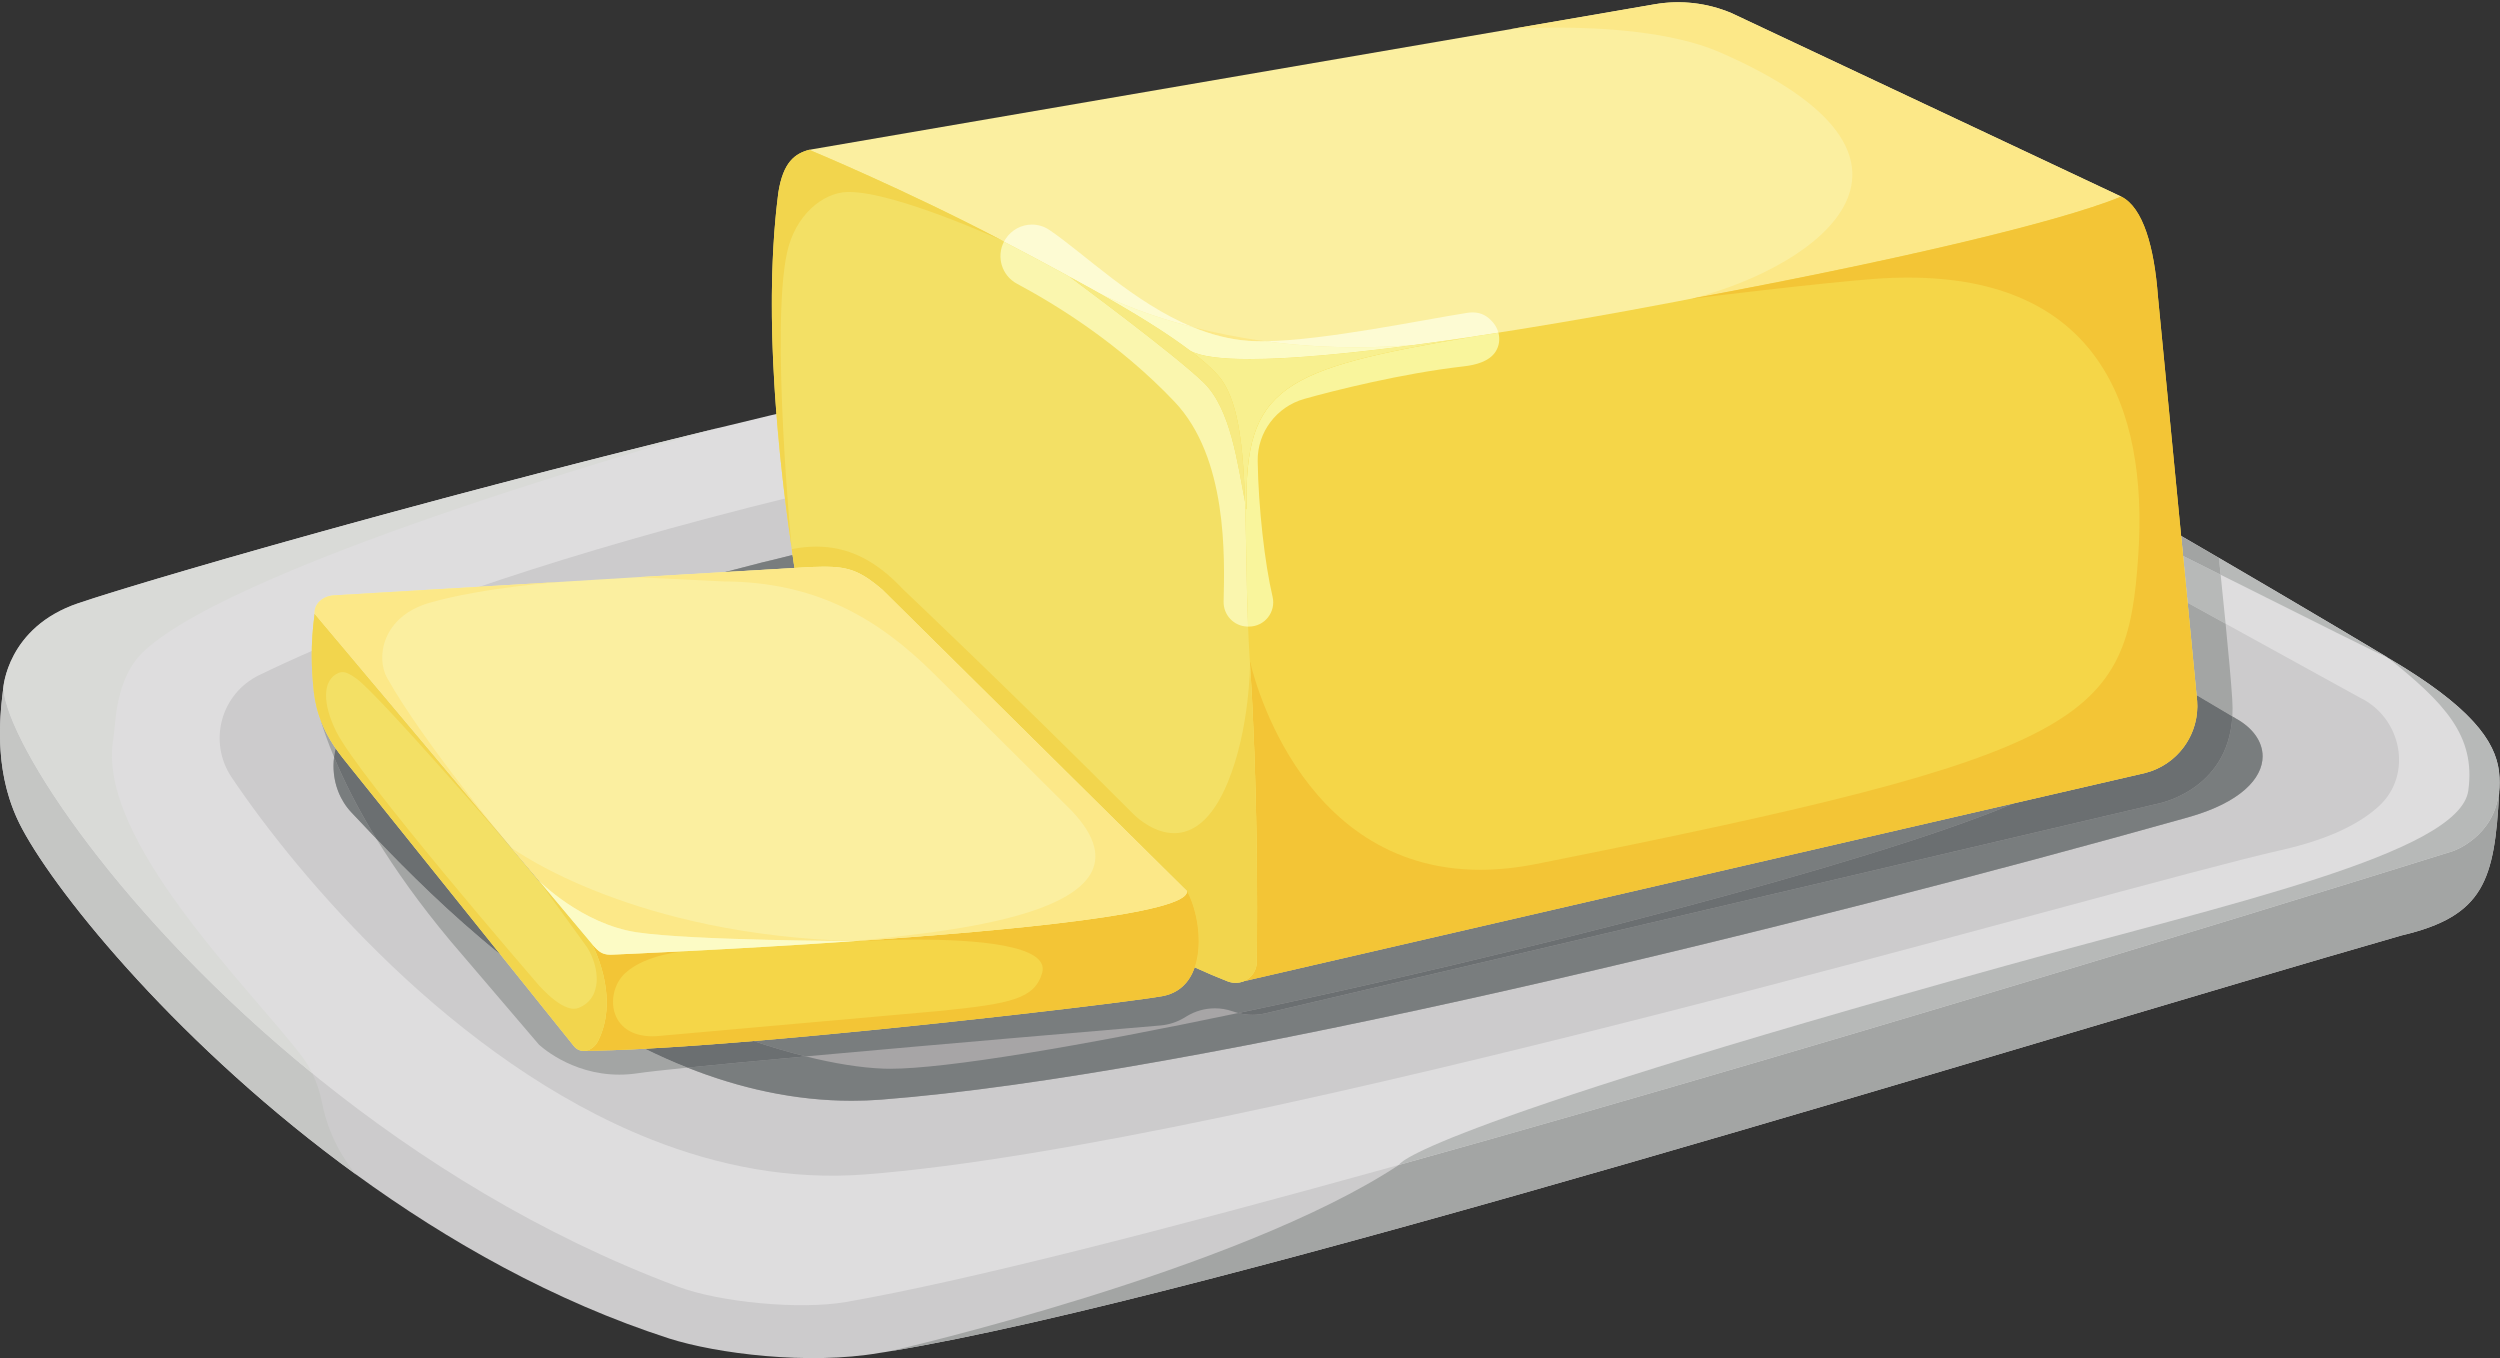 <?xml version="1.0" encoding="UTF-8"?><svg xmlns="http://www.w3.org/2000/svg" xmlns:xlink="http://www.w3.org/1999/xlink" height="240.1" preserveAspectRatio="xMidYMid meet" version="1.0" viewBox="0.0 -0.4 441.9 240.1" width="441.9" zoomAndPan="magnify"><rect x="0.0" y="-0.4" width="441.9" height="240.1" fill="#333333" stroke="none"/><defs><clipPath id="a"><path d="M 0 121 L 441.852 121 L 441.852 239.66 L 0 239.66 Z M 0 121"/></clipPath><clipPath id="b"><path d="M 0 48 L 441.852 48 L 441.852 231 L 0 231 Z M 0 48"/></clipPath><clipPath id="c"><path d="M 157 115 L 441.852 115 L 441.852 239 L 157 239 Z M 157 115"/></clipPath><clipPath id="d"><path d="M 157 139 L 441.852 139 L 441.852 239 L 157 239 Z M 157 139"/></clipPath><clipPath id="e"><path d="M 247 115 L 441.852 115 L 441.852 206 L 247 206 Z M 247 115"/></clipPath></defs><g><g clip-path="url(#a)"><path d="M 441.754 139.633 C 440.938 155.211 439.09 161.523 424.5 164.945 C 356.484 184.504 214.535 228.961 157.527 238.41 C 156.809 238.531 156.121 238.656 155.434 238.746 C 142.895 240.922 126.672 238.871 118.266 236.188 C 97.953 229.625 79.199 219.035 62.914 207.188 C 32.148 184.863 10.352 158.113 3.93 146.113 C -1.086 136.816 -0.137 126.887 0.566 121.316 L 23.145 122.238 L 285.961 133.152 L 441.723 139.629 L 441.754 139.633" fill="#cccbcc"/></g><g clip-path="url(#b)"><path d="M 441.727 139.633 L 441.691 139.633 C 440.895 147.539 433.613 150.035 433.613 150.035 C 433.613 150.035 331.711 182.004 246.031 205.859 C 245.789 205.926 245.652 205.961 245.652 205.961 C 206.332 216.883 170.48 226.105 149.504 229.746 C 141.527 231.133 127.277 229.852 119.684 226.973 C 95.449 217.891 74.16 204.574 56.512 190.395 C 21.941 162.621 1.418 131.379 0.582 121.324 C 0.582 121.324 1.207 110.508 13.863 106.242 C 24.301 102.672 71.941 88.699 126.934 75.246 L 127 75.246 C 138.789 72.367 150.82 69.523 162.992 66.855 L 163.098 66.855 C 179.98 63.008 197.008 59.504 213.301 56.523 C 230.848 53.297 247.523 50.73 262.469 49.172 C 274.535 47.855 290.828 48.406 302.617 51.285 C 307.16 51.805 320.301 58.152 336.285 66.68 C 338.715 67.996 341.211 69.352 343.777 70.738 C 353.555 76.078 363.953 81.938 373.906 87.656 C 380.32 91.297 386.527 94.906 392.215 98.234 C 408.613 107.77 420.922 115.152 422.031 115.812 L 422.102 115.883 C 436.734 124.48 441.102 130.547 441.727 136.062 C 441.863 137.379 441.863 138.523 441.727 139.633" fill="#deddde"/></g><g clip-path="url(#c)"><path d="M 157.527 238.41 C 214.535 228.961 356.484 184.504 424.5 164.945 C 439.09 161.523 440.938 155.211 441.754 139.633 L 441.727 139.629 C 441.863 138.52 441.863 137.379 441.727 136.062 C 441.664 135.504 441.562 134.938 441.414 134.363 C 441.562 134.938 441.664 135.504 441.73 136.062 C 441.883 137.367 441.879 138.535 441.754 139.633 C 440.938 155.211 439.09 161.523 424.5 164.945 C 356.484 184.504 214.535 228.961 157.527 238.41 M 427.621 119.32 C 425.984 118.234 424.176 117.102 422.172 115.922 C 422.145 115.902 422.117 115.879 422.09 115.859 C 424.125 117.062 425.965 118.215 427.621 119.32" fill="#dfe0de"/></g><g clip-path="url(#d)"><path d="M 157.527 238.41 L 157.562 238.379 C 157.562 238.379 218.637 224.41 247.27 205.516 C 332.688 181.695 433.613 150.035 433.613 150.035 C 433.613 150.035 440.895 147.539 441.691 139.633 L 441.727 139.633 C 441.727 139.633 441.727 139.633 441.727 139.629 L 441.754 139.633 C 440.938 155.211 439.09 161.523 424.5 164.945 C 356.484 184.504 214.535 228.961 157.527 238.41" fill="#a3a5a4"/></g><g clip-path="url(#e)"><path d="M 247.27 205.516 C 247.281 205.504 247.297 205.496 247.312 205.484 C 247.312 205.484 248.277 199.809 354.441 170.324 C 393.445 159.496 434.785 150.496 436.301 139.324 C 437.629 129.562 432.012 123.84 422.172 115.922 C 424.176 117.102 425.984 118.234 427.621 119.32 C 436.652 125.363 440.305 130.078 441.414 134.363 C 441.562 134.938 441.664 135.504 441.727 136.062 C 441.863 137.379 441.863 138.52 441.727 139.629 C 441.727 139.633 441.727 139.633 441.727 139.633 L 441.691 139.633 C 440.895 147.539 433.613 150.035 433.613 150.035 C 433.613 150.035 332.688 181.695 247.27 205.516" fill="#b7b9b8"/></g><g><path d="M 318.801 68.777 L 417.172 122.934 C 424.52 126.48 426.527 136.488 420.551 142.043 C 417.289 145.07 411.91 147.902 403.219 149.863 C 373.418 156.582 220.516 201.957 152.977 207.188 C 139.703 208.219 126.961 205.703 115.074 200.996 C 80.18 187.184 52.676 154.473 40.949 137.012 C 36.73 130.734 39.016 122.234 45.82 118.93 C 68.199 108.07 128.562 83.535 258.48 65.246 C 258.48 65.246 298.301 58.102 318.801 68.777" fill="#cccbcc"/></g><g><path d="M 386.746 144.074 C 318.723 163.176 211.801 189.645 155.828 193.965 C 136.422 195.461 118.469 188.48 103.348 179.004 C 84.215 167.027 69.559 151.059 62.156 143.246 C 56.648 137.457 57.383 125.633 71.254 119.383 C 79.105 115.809 98.992 108.082 134.613 99.043 L 134.715 99.016 C 135.273 98.887 135.797 98.754 136.355 98.625 C 158.984 92.934 187.859 86.754 223.855 80.816 C 223.855 80.816 223.922 80.82 224.055 80.797 C 235.344 78.906 247.379 77.09 260.121 75.281 C 282.109 72.828 302.254 72.055 314.297 78.672 L 395.191 126.59 C 402.738 130.746 402.23 139.73 386.746 144.074" fill="#a7a5a6"/></g><g><path d="M 150.559 194.168 C 150.555 194.168 150.555 194.168 150.551 194.168 C 150.555 194.168 150.555 194.168 150.559 194.168 M 150.559 194.168 C 152.266 194.168 153.988 194.105 155.719 193.973 C 153.988 194.105 152.266 194.168 150.559 194.168" fill="#a3a5a4"/></g><g><path d="M 150.559 194.168 C 150.555 194.168 150.555 194.168 150.551 194.168 C 140.359 194.168 130.609 191.914 121.523 188.312 C 127.012 187.758 134.352 187.066 142.434 186.328 C 147.465 187.582 152.137 188.344 156.203 188.496 C 156.555 188.508 156.93 188.516 157.328 188.516 C 167.242 188.516 190.891 184.527 218.875 178.66 C 219.695 178.879 220.535 178.984 221.375 178.984 C 222.109 178.984 222.844 178.902 223.566 178.742 L 381.051 141.746 C 381.051 141.746 393.781 139.637 394.59 126.234 L 395.191 126.59 C 398.207 128.25 399.934 130.68 399.938 133.277 C 399.941 137.184 396.047 141.465 386.746 144.074 C 318.723 163.176 211.801 189.645 155.828 193.965 C 155.793 193.969 155.758 193.973 155.719 193.973 C 153.988 194.105 152.266 194.168 150.559 194.168 M 66.512 147.844 C 64.859 146.117 63.406 144.566 62.156 143.246 C 60.133 141.121 58.953 138.184 58.953 135.004 C 58.953 134.488 58.984 133.965 59.051 133.441 C 60.699 137.387 63.078 142.242 66.512 147.844 M 128.141 100.719 C 130.238 100.164 132.395 99.605 134.613 99.043 L 134.715 99.016 C 135.273 98.887 135.797 98.754 136.355 98.625 C 137.586 98.316 138.832 98.004 140.094 97.691 C 140.203 98.461 140.312 99.227 140.426 99.996 L 128.141 100.719" fill="#797d7e"/></g><g><path d="M 0.582 121.316 L 0.566 121.316 C 0.566 121.316 1.18 110.492 13.84 106.215 C 20.172 104.066 40.066 98.117 66.957 90.781 C 40.066 98.129 20.172 104.086 13.863 106.242 C 1.395 110.445 0.605 121.008 0.582 121.316" fill="#ebebe9"/></g><g><path d="M 62.914 207.188 C 32.148 184.863 10.352 158.113 3.93 146.113 C 0.816 140.34 0 134.32 0 129.254 C 0 126.164 0.301 123.43 0.566 121.316 L 0.582 121.316 C 0.582 121.324 0.582 121.324 0.582 121.324 C 1.406 131.254 21.43 161.84 55.215 189.344 C 56.016 190.988 56.578 192.742 56.93 194.555 C 57.559 197.809 59.109 202.539 62.914 207.188" fill="#c5c6c4"/></g><g><path d="M 55.215 189.344 C 21.43 161.84 1.406 131.254 0.582 121.324 C 0.582 121.324 0.582 121.324 0.582 121.316 C 0.605 121.008 1.395 110.445 13.863 106.242 C 20.172 104.086 40.066 98.129 66.957 90.781 C 84.57 85.977 105.184 80.578 126.949 75.27 C 124.344 75.996 42.793 98.562 25.473 114.676 C 20.23 119.555 20.473 127.719 20.047 130.094 C 16.805 147.859 44.488 174.559 53.379 186.34 C 54.094 187.285 54.703 188.293 55.215 189.344" fill="#d9dad7"/></g><g><path d="M 413.426 110.688 C 408.113 107.539 400.711 103.176 392.215 98.234 C 390.059 96.973 387.828 95.672 385.539 94.344 L 385.539 94.324 C 396.812 100.859 406.762 106.73 413.426 110.688" fill="#dfe0de"/></g><g><path d="M 422.027 115.82 C 421.145 115.516 408.719 109.324 392.523 101.195 C 392.422 100.219 392.316 99.23 392.215 98.234 C 390.059 96.973 387.828 95.672 385.539 94.344 C 387.828 95.672 390.059 96.973 392.215 98.234 C 400.711 103.176 408.113 107.539 413.426 110.688 C 418.371 113.625 421.508 115.508 422.027 115.82" fill="#b7b9b8"/></g><g><path d="M 393.398 109.848 L 386.684 106.148 L 385.883 97.863 C 388.152 99.004 390.367 100.117 392.523 101.195 C 392.836 104.215 393.133 107.129 393.398 109.848" fill="#b7b9b8"/></g><g><path d="M 109.465 189.555 C 100.77 189.555 95.242 184.223 95.242 184.223 L 79.637 165.949 C 74.102 159.324 69.82 153.238 66.512 147.844 C 71.914 153.492 79.391 161.008 88.473 168.336 L 101.414 184.469 C 101.898 185.082 102.523 185.355 103.156 185.355 C 103.27 185.355 103.387 185.348 103.5 185.328 C 106.457 185.312 110.016 185.188 114.008 184.973 C 116.457 186.18 118.965 187.301 121.52 188.312 C 117.312 188.738 114.188 189.09 112.648 189.32 C 111.547 189.48 110.48 189.555 109.465 189.555 M 59.051 133.441 C 57.93 130.754 57.148 128.488 56.609 126.699 C 57.223 128.359 58.102 130.078 59.336 131.879 C 59.207 132.402 59.113 132.922 59.051 133.441 M 394.59 126.234 L 388.27 122.488 L 386.684 106.148 L 393.398 109.848 C 393.938 115.309 394.363 119.984 394.57 123.164 C 394.645 124.246 394.648 125.27 394.59 126.234 M 55.531 122.328 C 55.488 122.078 55.473 121.949 55.473 121.949 L 55.484 121.949 C 55.496 122.074 55.516 122.203 55.531 122.328" fill="#a3a5a4"/></g><g><path d="M 121.52 188.312 C 118.965 187.301 116.457 186.18 114.008 184.973 C 116.457 186.18 118.965 187.301 121.523 188.312 L 121.52 188.312 M 142.434 186.328 C 139.453 185.59 136.352 184.676 133.172 183.613 C 162.891 181.117 199.727 176.691 205.379 175.691 C 208.496 175.145 210.289 173.137 211.176 170.582 C 213.238 171.523 215.199 172.359 217.012 173.066 C 217.473 173.242 217.941 173.324 218.398 173.324 C 218.895 173.324 219.379 173.227 219.824 173.047 L 355.945 141.594 C 355.711 141.703 355.469 141.812 355.223 141.914 C 329.918 152.418 267.773 168.41 218.875 178.66 C 218.691 178.613 218.512 178.559 218.328 178.5 L 217.773 178.328 C 216.789 177.996 215.77 177.832 214.75 177.832 C 213.008 177.832 211.277 178.309 209.766 179.23 L 209.316 179.508 C 208.031 180.27 206.645 180.719 205.152 180.859 C 196.754 181.574 166.336 184.152 142.434 186.328 M 95.223 155.289 L 90.234 149.32 L 70.207 125.477 L 90.234 149.32 L 90.281 149.363 L 95.27 155.285 L 95.223 155.289" fill="#797d7e"/></g><g><path d="M 121.523 188.312 C 118.965 187.301 116.457 186.18 114.008 184.973 C 119.684 184.672 126.234 184.195 133.172 183.613 C 136.352 184.676 139.453 185.59 142.434 186.328 C 134.352 187.066 127.012 187.758 121.523 188.312 M 221.375 178.984 C 220.535 178.984 219.695 178.879 218.875 178.66 C 267.773 168.41 329.918 152.418 355.223 141.914 C 355.469 141.812 355.711 141.703 355.945 141.594 L 379.199 136.223 C 384.633 134.836 388.395 129.941 388.398 124.41 C 388.398 124.102 388.387 123.793 388.363 123.48 L 388.27 122.488 L 394.59 126.234 C 393.781 139.637 381.051 141.746 381.051 141.746 L 223.566 178.742 C 222.844 178.902 222.109 178.984 221.375 178.984 M 88.473 168.336 C 79.391 161.008 71.914 153.492 66.512 147.844 C 63.078 142.242 60.699 137.387 59.051 133.441 C 59.113 132.922 59.207 132.402 59.336 131.879 C 59.703 132.414 60.098 132.957 60.531 133.508 L 88.473 168.336" fill="#6b6f71"/></g><g><path d="M 392.523 101.195 C 390.367 100.117 388.152 99.004 385.883 97.863 L 385.539 94.344 C 387.828 95.672 390.059 96.973 392.215 98.234 C 392.316 99.23 392.422 100.219 392.523 101.195" fill="#a2a4a3"/></g><g><path d="M 374.941 34.348 C 354.957 44.391 330.047 51.113 301.73 56.203 C 275.414 60.961 246.156 64.324 215.141 67.59 C 211.707 67.984 208.195 67.977 204.711 67.652 L 177.484 65.105 C 161.406 63.609 148.188 51.691 144.977 35.828 L 143.031 26.078 L 267.152 4.727 L 292.508 0.352 C 297.082 -0.441 301.758 0.109 306.027 1.902 L 374.941 34.348" fill="#fbefa0"/></g><g><path d="M 223.031 59.922 C 222.211 59.922 221.438 59.895 220.719 59.848 C 217.281 59.605 213.977 58.715 210.828 57.418 C 214.547 58.375 218.844 59.266 223.66 59.914 C 223.449 59.918 223.238 59.922 223.031 59.922" fill="#fce888"/></g><g><path d="M 299.234 52.34 C 321.91 46.484 346.977 27.609 304.016 8.848 C 295.59 5.168 283.273 4.48 275.234 4.48 C 270.43 4.48 267.152 4.727 267.152 4.727 L 292.508 0.352 C 293.871 0.117 295.246 0 296.617 0 C 299.836 0 303.031 0.645 306.027 1.902 L 374.941 34.348 C 363.465 39.074 332.863 46.09 299.234 52.34" fill="#fce888"/></g><g><path d="M 388.363 123.48 C 388.805 129.387 384.934 134.758 379.199 136.223 L 219.004 173.23 L 204.27 150.629 L 200.492 145.246 L 207.379 86.48 L 210.277 61.523 C 215.742 64.801 238.809 62.309 260.117 59.141 C 260.785 59.043 261.141 58.973 261.141 58.973 C 281.152 55.945 299.234 52.34 299.234 52.34 C 332.863 46.09 363.465 39.074 374.941 34.348 C 378.816 36.258 380.785 43.309 381.43 51.941 L 388.363 123.48" fill="#f5d648"/></g><g><path d="M 219.824 173.047 C 219.832 173.043 219.84 173.039 219.844 173.035 L 355.945 141.594 L 219.824 173.047" fill="#77765b"/></g><g><path d="M 355.945 141.594 L 379.199 136.223 C 384.633 134.836 388.395 129.941 388.398 124.41 C 388.395 129.941 384.633 134.836 379.199 136.223 L 355.945 141.594" fill="#696951"/></g><g><path d="M 219.844 173.035 C 221.16 172.492 222.137 171.227 222.152 169.621 C 222.18 167.133 222.203 164.035 222.203 160.48 C 222.203 149.055 221.973 132.883 220.949 116.906 L 220.945 116.859 C 220.941 116.816 220.938 116.77 220.938 116.727 L 220.984 116.598 C 220.984 116.598 228.828 153.344 261.648 153.344 C 264.707 153.344 267.977 153.023 271.48 152.328 C 369.574 132.824 376.016 127 377.965 97.723 C 379.734 71.16 370.57 48.668 337.266 48.668 C 335.391 48.668 333.441 48.738 331.41 48.887 C 322.59 49.52 299.234 52.34 299.195 52.391 L 299.234 52.34 C 332.863 46.09 363.465 39.074 374.941 34.348 C 378.816 36.258 380.785 43.309 381.43 51.941 L 388.363 123.48 C 388.387 123.793 388.398 124.102 388.398 124.41 C 388.395 129.941 384.633 134.836 379.199 136.223 L 355.945 141.594 L 219.844 173.035" fill="#f3c536"/></g><g><path d="M 220.062 88.273 C 220.379 96.66 220.266 106.566 220.945 116.859 L 220.949 116.906 C 222.293 137.855 222.266 159.133 222.152 169.621 C 222.129 172.277 219.469 174.008 217.012 173.066 C 199.453 166.238 168.66 147.27 154.352 138.176 C 149.297 134.957 145.852 129.773 144.648 123.926 C 142.867 115.152 141.23 105.918 139.949 96.656 C 136.711 74.41 135.234 51.715 137.574 33.684 C 138.422 28.223 140.52 26.762 143.031 26.078 C 143.031 26.078 160.02 33.125 177.344 42.219 L 177.441 42.301 C 180.906 44.113 184.793 46.16 188.688 48.297 C 188.688 48.297 188.781 48.379 189.016 48.496 C 199.66 54.266 210.676 60.82 215.234 65.875 C 218.816 69.836 219.738 77.953 220.062 88.273" fill="#f3e065"/></g><g><path d="M 218.398 173.324 C 217.941 173.324 217.473 173.242 217.012 173.066 C 215.199 172.359 213.238 171.523 211.176 170.582 C 211.664 169.16 211.875 167.566 211.879 165.957 C 211.879 162.594 210.965 159.164 209.789 157.098 L 155.961 103.824 C 152.059 100.5 149.961 99.773 145.676 99.773 C 144.949 99.773 144.16 99.793 143.293 99.828 L 140.426 99.996 C 140.262 98.883 140.105 97.77 139.949 96.656 C 141.438 96.371 142.883 96.219 144.297 96.219 C 149.734 96.219 154.684 98.461 159.641 103.785 C 159.641 103.785 178.492 121.609 200.359 143.516 C 201.211 144.363 204.105 146.871 207.547 146.871 C 210.633 146.871 214.156 144.859 217.047 137.824 C 220.957 128.305 220.949 116.906 220.949 116.906 C 221.973 132.883 222.203 149.055 222.203 160.48 C 222.203 164.035 222.18 167.133 222.152 169.621 C 222.133 171.777 220.375 173.324 218.398 173.324" fill="#f2d54d"/></g><g><path d="M 139.949 96.656 C 137.805 81.93 136.434 67.004 136.43 53.363 C 136.43 46.402 136.781 39.777 137.574 33.684 C 138.422 28.223 140.52 26.762 143.031 26.078 C 143.031 26.078 160.02 33.125 177.344 42.219 C 177.344 42.219 158.418 33.535 150.074 33.535 C 149.965 33.535 149.855 33.535 149.75 33.539 C 145.445 33.664 140.527 37.621 139.094 44.352 C 136.211 57.871 139.949 96.656 139.949 96.656" fill="#f2d54d"/></g><g><path d="M 239.73 60.984 C 233.887 60.984 228.512 60.57 223.66 59.914 C 234.043 59.773 251.215 56.176 259.34 54.902 C 259.684 54.848 260.004 54.824 260.309 54.824 C 261.945 54.824 263.02 55.566 263.902 56.594 C 264.359 57.129 264.68 57.75 264.855 58.402 C 263.629 58.594 262.387 58.785 261.141 58.973 C 261.141 58.973 260.785 59.043 260.117 59.141 C 256.684 59.648 253.199 60.145 249.754 60.598 L 249.859 60.574 C 246.344 60.855 242.969 60.984 239.73 60.984 M 210.828 57.418 C 200.266 54.699 194.332 51.414 194.332 51.414 L 194.34 51.438 C 192.578 50.445 190.789 49.461 189.016 48.496 C 188.781 48.379 188.688 48.297 188.688 48.297 C 184.801 46.164 180.922 44.121 177.465 42.316 C 177.559 42.137 177.66 41.961 177.777 41.789 C 178.848 40.176 180.613 39.297 182.406 39.297 C 183.461 39.297 184.527 39.602 185.469 40.234 C 191.68 44.43 200.406 53.133 210.828 57.418" fill="#fdfbd3"/></g><g><path d="M 220.879 63.066 C 215.953 63.066 212.223 62.629 210.371 61.578 C 206.105 58.348 200.348 54.828 194.34 51.438 L 194.332 51.414 C 194.332 51.414 200.266 54.699 210.828 57.418 C 213.977 58.715 217.281 59.605 220.719 59.848 C 221.438 59.895 222.211 59.922 223.031 59.922 C 223.238 59.922 223.449 59.918 223.66 59.914 C 228.512 60.57 233.887 60.984 239.73 60.984 C 242.969 60.984 246.344 60.855 249.859 60.574 L 249.754 60.598 C 238.941 62.023 228.484 63.066 220.879 63.066" fill="#fcfbc5"/></g><g><path d="M 220.766 110.355 C 220.715 110.355 220.66 110.355 220.605 110.355 C 220.312 102.926 220.309 95.84 220.105 89.547 L 220.344 89.602 C 219.934 67.953 226.598 64.82 260.117 59.141 C 245.902 61.254 230.91 63.066 220.879 63.066 C 215.953 63.066 212.223 62.629 210.371 61.578 C 212.223 62.629 215.953 63.066 220.879 63.066 C 228.484 63.066 238.941 62.023 249.754 60.598 C 253.199 60.145 256.684 59.648 260.117 59.141 C 260.785 59.043 261.141 58.973 261.141 58.973 C 262.387 58.785 263.629 58.594 264.855 58.402 C 265.156 59.52 265.02 60.73 264.367 61.746 C 263.223 63.531 260.762 64.129 258.719 64.359 C 247.762 65.602 235.59 68.691 230.551 70.109 C 225.645 71.492 222.23 75.996 222.309 81.09 C 222.43 89.355 223.574 99.289 224.938 105.066 C 225.578 107.781 223.527 110.355 220.766 110.355" fill="#f9f59c"/></g><g><path d="M 220.344 89.602 L 220.105 89.547 C 220.094 89.117 220.078 88.695 220.062 88.273 C 219.738 77.953 218.816 69.836 215.234 65.875 C 214.027 64.531 212.359 63.086 210.371 61.578 C 212.223 62.629 215.953 63.066 220.879 63.066 C 230.91 63.066 245.902 61.254 260.117 59.141 C 226.598 64.82 219.934 67.953 220.344 89.602" fill="#f8f08f"/></g><g><path d="M 220.605 110.355 C 220.605 110.355 220.602 110.355 220.602 110.355 L 220.422 110.348 C 218.059 110.258 216.23 108.285 216.285 105.922 C 216.469 97.992 216.996 80.508 207.613 70.613 C 197.715 60.176 186.496 53.359 179.77 49.758 C 177.059 48.305 176.078 44.977 177.465 42.316 C 180.922 44.121 184.801 46.164 188.688 48.297 C 188.688 48.297 188.781 48.379 189.016 48.496 C 190.789 49.461 192.578 50.445 194.34 51.438 C 200.348 54.828 206.105 58.348 210.371 61.578 C 212.359 63.086 214.027 64.531 215.234 65.875 C 218.816 69.836 219.738 77.953 220.062 88.273 C 220.078 88.695 220.094 89.117 220.105 89.547 C 220.309 95.84 220.312 102.926 220.605 110.355 M 220.062 88.273 C 219.738 77.953 218.816 69.836 215.234 65.875 C 210.676 60.82 199.66 54.266 189.016 48.496 C 189.016 48.496 207.672 62.254 212.785 67.254 C 217.555 71.922 218.746 81.574 220.062 88.273" fill="#faf6ae"/></g><g><path d="M 220.062 88.273 C 218.746 81.574 217.555 71.922 212.785 67.254 C 207.672 62.254 189.016 48.496 189.016 48.496 C 199.66 54.266 210.676 60.82 215.234 65.875 C 218.816 69.836 219.738 77.953 220.062 88.273" fill="#f7ea82"/></g><g><path d="M 205.379 175.691 C 197.434 177.098 127.922 185.27 103.098 185.332 L 102.605 179.973 L 101.379 165.984 L 173.668 160.074 L 209.789 157.098 C 212.535 161.93 213.859 174.199 205.379 175.691" fill="#f5d648"/></g><g><path d="M 103.5 185.328 C 104.375 185.195 105.227 184.566 105.711 183.605 C 106.836 181.371 107.238 179.035 107.238 176.828 C 107.238 171.191 104.605 166.418 104.605 166.418 C 105.785 167.805 106.406 168.348 107.938 168.348 C 108.133 168.348 108.344 168.34 108.57 168.324 C 108.57 168.324 113.672 168.113 121.586 167.707 C 121.078 167.734 114.246 168.191 110.527 171.598 C 106.902 174.922 107.387 182.777 115.328 182.777 C 115.543 182.777 115.766 182.77 115.992 182.758 L 166.34 178.273 C 178.535 177.02 182.891 176.191 184.211 171.57 C 185.633 166.609 172.242 165.684 162.027 165.684 C 155.922 165.684 150.953 166.012 150.953 166.012 C 150.953 166.012 151.156 165.98 151.523 165.918 C 179.105 164.066 209.805 161.051 209.797 157.203 C 209.797 157.168 209.797 157.133 209.789 157.098 C 210.965 159.164 211.879 162.594 211.879 165.957 C 211.875 167.566 211.664 169.16 211.176 170.582 C 210.289 173.137 208.496 175.145 205.379 175.691 C 199.727 176.691 162.891 181.117 133.172 183.613 C 126.234 184.195 119.684 184.672 114.008 184.973 C 110.016 185.188 106.457 185.312 103.5 185.328" fill="#f3c536"/></g><g><path d="M 209.789 157.098 C 210.352 161.016 179.051 164.078 151.121 165.945 C 128.75 167.488 108.57 168.324 108.57 168.324 C 106.559 168.473 105.934 167.98 104.605 166.418 L 95.27 155.285 L 90.281 149.363 L 90.234 149.32 L 55.613 108.102 C 55.488 106.402 56.957 104.988 58.969 104.84 L 99.363 102.441 C 99.809 102.41 100.031 102.391 100.031 102.391 L 112.66 101.625 L 143.293 99.828 C 149.305 99.602 151.398 99.938 155.961 103.824 L 209.789 157.098" fill="#fbefa0"/></g><g><path d="M 105.711 183.605 C 104.809 185.383 102.656 186.039 101.414 184.469 L 60.531 133.508 C 57.199 129.262 55.883 125.488 55.48 121.922 C 55.043 117.863 54.859 113.648 55.613 108.102 L 90.234 149.32 L 95.223 155.289 L 95.27 155.285 L 104.605 166.418 C 104.605 166.418 109.703 175.66 105.711 183.605" fill="#f3e065"/></g><g><path d="M 151.121 165.945 C 164.293 164.449 207.031 161.516 189.434 142.914 L 165.117 118.719 C 155.199 108.848 144.145 102.445 127.988 102.379 L 112.66 101.625 L 143.293 99.828 C 144.16 99.793 144.949 99.773 145.676 99.773 C 149.961 99.773 152.059 100.5 155.961 103.824 L 209.789 157.098 C 209.797 157.133 209.797 157.168 209.797 157.203 C 209.805 161.051 179.105 164.066 151.523 165.918 C 151.391 165.93 151.258 165.938 151.121 165.945" fill="#fce888"/></g><g><path d="M 103.156 185.355 C 102.523 185.355 101.898 185.082 101.414 184.469 L 60.531 133.508 C 57.199 129.262 55.883 125.488 55.48 121.922 C 55.258 119.852 55.102 117.742 55.102 115.438 C 55.102 113.219 55.246 110.82 55.613 108.102 L 90.234 149.32 C 90.234 149.32 67.129 122.594 63.066 119.598 C 61.938 118.766 61.172 118.398 60.52 118.398 C 60.277 118.398 60.051 118.449 59.828 118.547 C 56.945 119.805 56.996 123.973 59.418 128.879 C 63.398 136.941 94.57 172.973 94.57 172.973 C 94.57 172.973 98.539 177.91 101.445 177.91 C 101.73 177.91 102.004 177.863 102.262 177.762 C 106.605 176.031 105.965 170.566 103.793 167.07 L 95.27 155.285 L 104.605 166.418 C 104.605 166.418 107.238 171.191 107.238 176.828 C 107.238 179.035 106.836 181.371 105.711 183.605 C 105.16 184.688 104.148 185.355 103.156 185.355" fill="#f2d54d"/></g><g><path d="M 89.984 148.98 L 55.613 108.102 C 55.609 108.035 55.605 107.965 55.605 107.895 C 55.609 106.289 57.039 104.984 58.969 104.84 L 99.363 102.441 C 99.363 102.441 85.637 103.371 75.953 106.141 C 67.617 108.527 66.371 115.754 68.438 119.445 C 74.844 130.891 89.953 148.941 89.984 148.98" fill="#fce888"/></g><g><path d="M 151.121 165.945 C 151.121 165.945 122.195 165.863 112.504 164.387 C 102.812 162.906 95.27 155.285 95.27 155.285 L 90.281 149.363 C 91.562 150.258 112.137 164.906 151.121 165.945" fill="#fce888"/></g><g><path d="M 107.938 168.348 C 106.406 168.348 105.785 167.805 104.605 166.418 L 95.27 155.285 C 95.27 155.285 102.812 162.906 112.504 164.387 C 122.195 165.863 151.121 165.945 151.121 165.945 C 128.75 167.488 108.57 168.324 108.57 168.324 C 108.344 168.34 108.133 168.348 107.938 168.348" fill="#fcfbc5"/></g></g></svg>